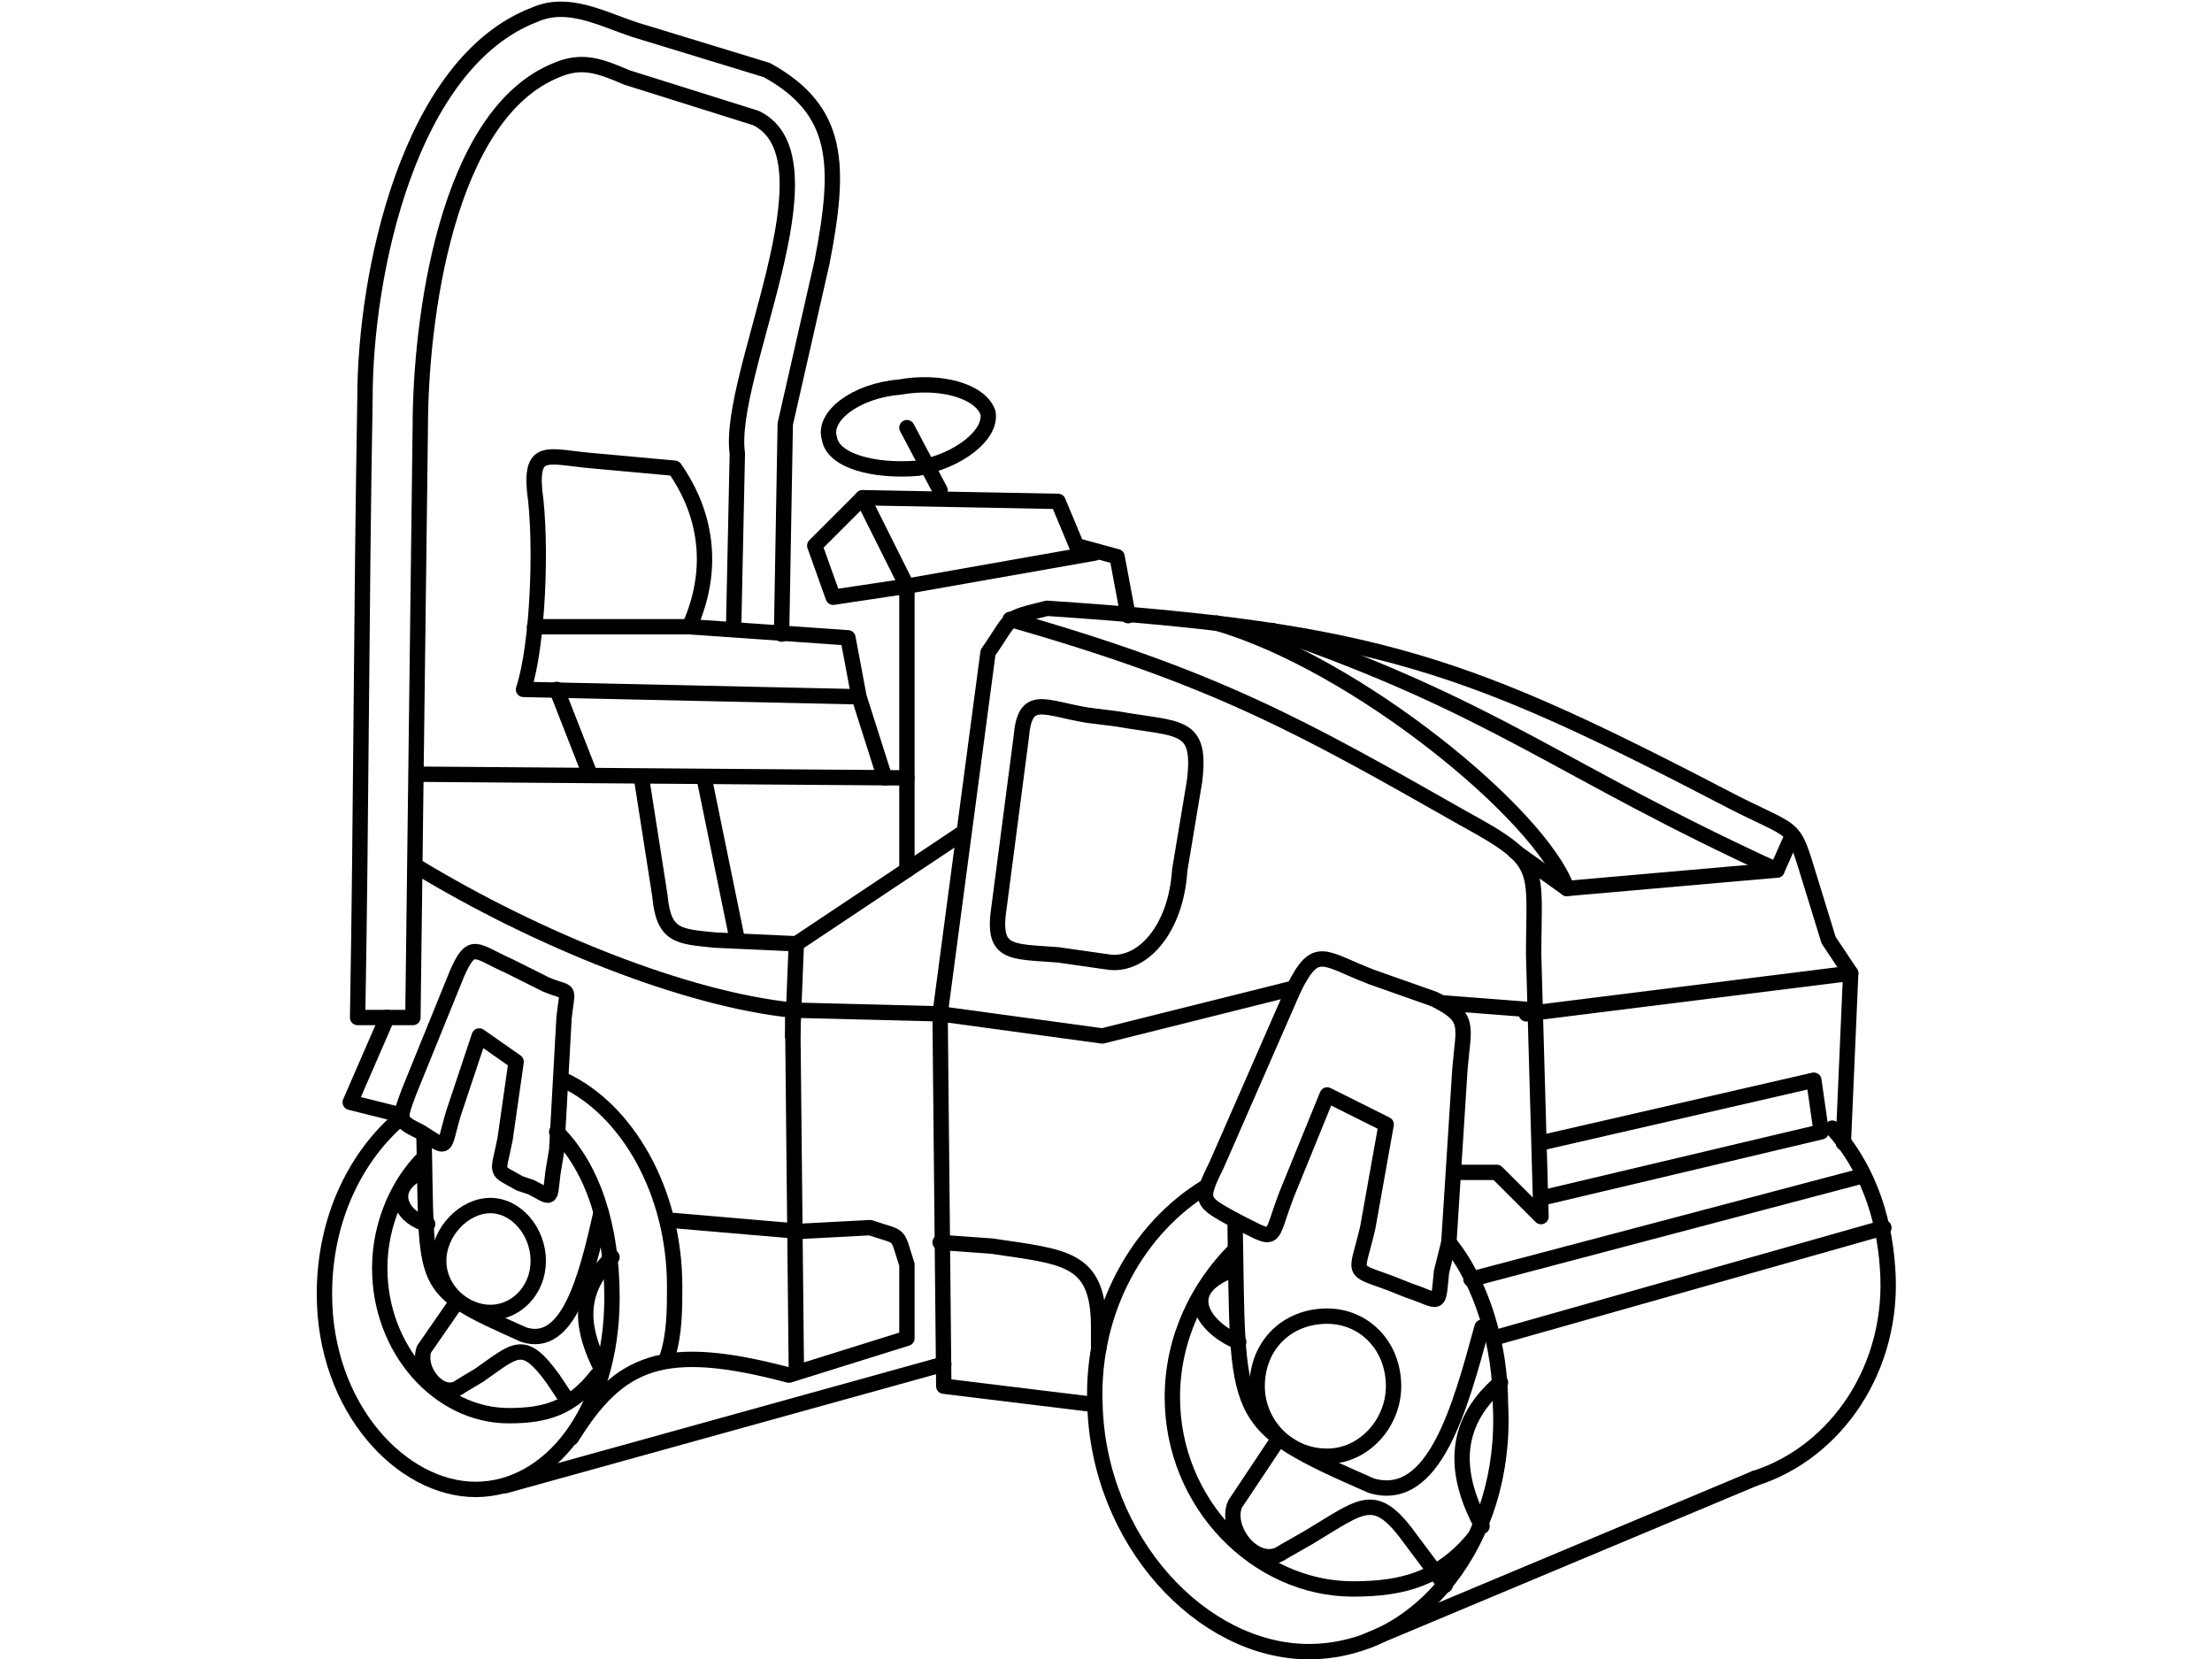 <?xml version="1.0" encoding="UTF-8"?>
<!DOCTYPE svg PUBLIC "-//W3C//DTD SVG 1.1//EN" "http://www.w3.org/Graphics/SVG/1.1/DTD/svg11.dtd">
<!-- Creator: CorelDRAW X7 -->
<svg xmlns="http://www.w3.org/2000/svg" xml:space="preserve" width="600px" height="450px" version="1.1" style="shape-rendering:geometricPrecision; text-rendering:geometricPrecision; image-rendering:optimizeQuality; fill-rule:evenodd; clip-rule:evenodd"
viewBox="0 0 600 450"
 xmlns:xlink="http://www.w3.org/1999/xlink">
 <defs>
  <style type="text/css">
   <![CDATA[
    .str0 {stroke:black;stroke-width:4.166;stroke-linecap:round;stroke-linejoin:round}
    .str1 {stroke:black;stroke-width:4.166;stroke-linecap:round;stroke-linejoin:round}
    .fil0 {fill:none}
   ]]>
  </style>
 </defs>
 <g id="Layer_x0020_1">
  <g id="_716926976">
   <path class="fil0 str0" d="M500 310l2 -46 -6 -9 -4 -13c-6,-19 -3,-15 -21,-24 -73,-38 -97,-47 -187,-53 -12,3 -9,2 -16,12l-13 98 1 101 41 5"/>
   <path class="fil0 str0" d="M395 318l11 0 12 12 -2 -71c0,-24 3,-25 -19,-37 -44,-25 -67,-38 -123,-54"/>
   <polyline class="fil0 str0" points="411,231 425,241 482,236 486,227 "/>
   <line class="fil0 str0" x1="502" y1="264" x2="414" y2= "275" />
   <line class="fil0 str0" x1="505" y1="319" x2="399" y2= "347" />
   <polyline class="fil0 str0" points="418,310 492,293 494,307 418,325 "/>
   <path class="fil0 str1" d="M393 337c9,11 14,28 14,44 2,37 -22,67 -52,67 -29,0 -57,-30 -58,-67 -1,-26 12,-48 30,-59"/>
   <path class="fil0 str1" d="M497 306c9,10 14,23 15,38 2,27 -14,50 -36,57"/>
   <line class="fil0 str0" x1="476" y1="401" x2="371" y2= "445" />
   <line class="fil0 str0" x1="511" y1="333" x2="405" y2= "363" />
   <path class="fil0 str0" d="M482 236c-59,-27 -76,-44 -137,-65"/>
   <path class="fil0 str0" d="M425 241c-7,-20 -57,-61 -95,-72"/>
   <path class="fil0 str0" d="M113 235c33,20 73,36 102,39l40 1 44 6 52 -13m40 4l26 2"/>
   <line class="fil0 str0" x1="216" y1="371" x2="215" y2= "274" />
   <path class="fil0 str0" d="M199 170l1 -47c-3,-21 28,-80 5,-91l-35 -11c-7,-3 -12,-5 -19,-2 -30,12 -37,68 -37,97l-2 160 -15 0c1,-56 1,-112 2,-168 0,-34 12,-91 46,-104 9,-4 18,1 27,4l36 11c20,11 20,26 15,52l-10 44 -1 57"/>
   <polyline class="fil0 str0" points="306,167 303,151 292,148 287,136 234,135 221,148 226,162 246,159 246,236 261,226 "/>
   <path class="fil0 str1" d="M268 112c1,6 -8,13 -19,15 -12,1 -23,-2 -24,-8 -2,-6 7,-13 19,-14 11,-2 22,1 24,7z"/>
   <line class="fil0 str0" x1="246" y1="211" x2="113" y2= "210" />
   <polyline class="fil0 str0" points="246,236 216,256 215,281 "/>
   <path class="fil0 str0" d="M216 256l-22 -1c-10,-1 -14,-1 -15,-12l-5 -32"/>
   <path class="fil0 str0" d="M240 211l-7 -22 -91 -2c4,-12 5,-40 3,-54 -1,-12 4,-9 16,-8l22 2c7,10 12,25 4,43l43 3 3 16"/>
   <line class="fil0 str0" x1="145" y1="170" x2="187" y2= "170" />
   <line class="fil0 str0" x1="256" y1="370" x2="137" y2= "403" />
   <path class="fil0 str0" d="M182 331l35 3 19 -1c9,3 7,1 10,10l0 20 -32 10c-34,-9 -46,-4 -59,17"/>
   <polyline class="fil0 str0" points="105,276 95,299 107,302 "/>
   <path class="fil0 str1" d="M151 307c10,10 15,26 15,45 0,31 -17,52 -37,52 -20,0 -41,-22 -41,-53 0,-21 9,-38 21,-48"/>
   <path class="fil0 str1" d="M153 293c17,8 30,30 30,56 0,6 0,13 -2,19"/>
   <path class="fil0 str0" d="M277 200l-6 46c-2,13 3,12 16,13l14 2c9,1 18,-9 19,-25l4 -24c2,-16 -4,-14 -21,-17l-8 -1c-12,-2 -17,-6 -18,6z"/>
   <path class="fil0 str0" d="M298 366l0 -6c0,-19 -9,-19 -29,-22l-14 -1"/>
   <line class="fil0 str0" x1="200" y1="255" x2="191" y2= "211" />
   <line class="fil0 str0" x1="255" y1="133" x2="246" y2= "116" />
   <line class="fil0 str0" x1="246" y1="159" x2="297" y2= "150" />
   <line class="fil0 str0" x1="246" y1="159" x2="234" y2= "135" />
   <line class="fil0 str0" x1="160" y1="210" x2="151" y2= "187" />
   <g>
    <path class="fil0 str0" d="M391 345l2 -8 3 -47c1,-12 3,-14 -7,-19l-17 -6c-13,-5 -15,-9 -21,3l-21 48c-5,10 -4,10 5,15 12,6 9,6 14,-7l11 -27 16 8 -5 28c-3,13 -5,11 6,15l5 2c9,3 8,5 9,-5z"/>
    <path class="fil0 str0" d="M402 360c-6,22 -13,48 -30,43 -39,-17 -36,-18 -37,-72"/>
    <path class="fil0 str1" d="M378 376c0,10 -8,19 -18,19 -11,0 -19,-9 -19,-19 0,-11 8,-19 19,-19 10,0 18,8 18,19z"/>
    <path class="fil0 str0" d="M347 390l-12 18c-3,7 6,18 13,13l7 -4c15,-9 18,-13 28,1l9 12"/>
    <path class="fil0 str0" d="M407 375c-14,12 -12,26 -5,39"/>
    <path class="fil0 str0" d="M333 345c-14,6 -5,16 3,19"/>
    <path class="fil0 str1" d="M400 417c-9,11 -19,14 -33,14 -26,0 -49,-23 -49,-52 0,-16 7,-30 17,-40"/>
   </g>
   <path class="fil0 str0" d="M150 318l1 -6 2 -36c1,-9 2,-6 -5,-9l-10 -5c-9,-4 -10,-7 -14,2l-13 32c-3,8 -3,8 3,11 8,5 6,5 9,-5l7 -21 10 7 -3 21c-2,10 -3,8 4,12l3 1c6,3 5,4 6,-4z"/>
   <path class="fil0 str0" d="M163 329c-4,18 -9,37 -21,33 -29,-13 -26,-12 -27,-54"/>
   <path class="fil0 str1" d="M146 342c0,8 -6,14 -13,14 -7,0 -14,-6 -14,-14 0,-8 7,-15 14,-15 7,0 13,7 13,15z"/>
   <path class="fil0 str0" d="M124 353l-9 13c-2,6 5,14 10,10l5 -3c10,-7 12,-10 20,1l4 6"/>
   <path class="fil0 str0" d="M166 341c-10,10 -8,20 -3,30"/>
   <path class="fil0 str0" d="M114 318c-10,5 -4,13 2,14"/>
   <path class="fil0 str1" d="M162 373c-7,9 -14,11 -24,11 -19,0 -35,-18 -35,-40 0,-12 5,-23 12,-30"/>
  </g>
 </g>
</svg>
